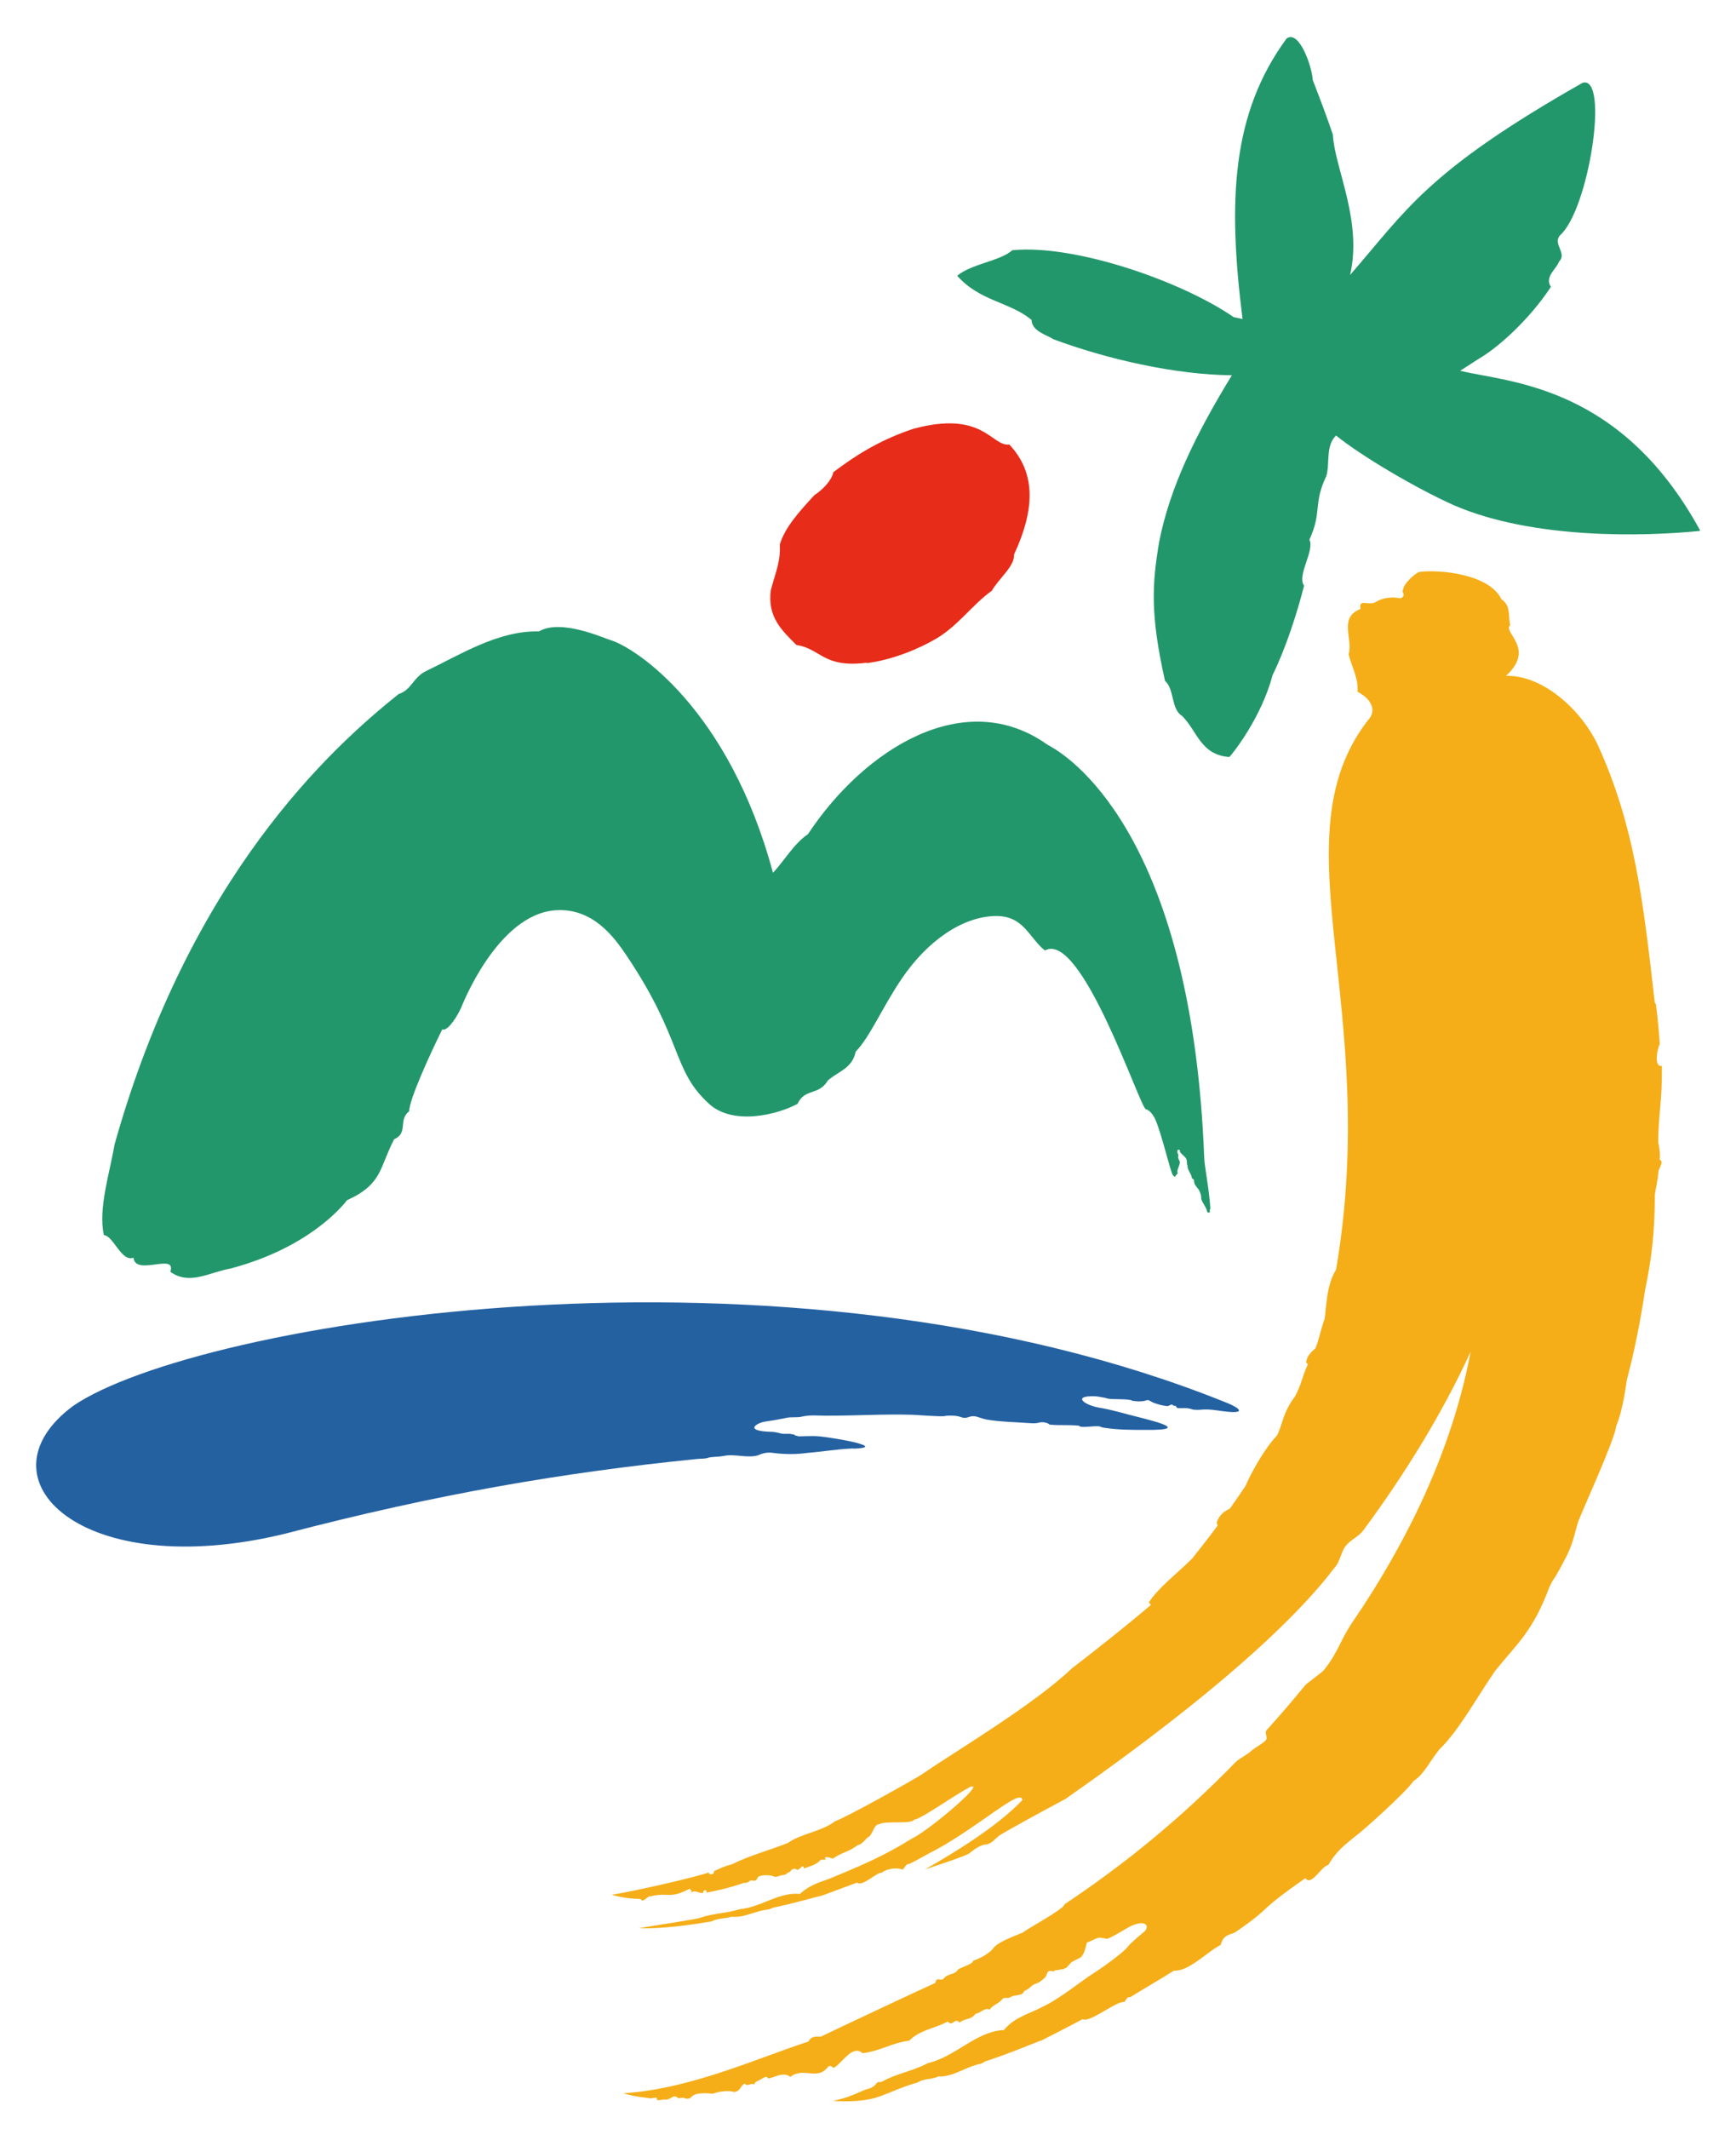 <svg width="31" height="38" viewBox="0 0 31 38" fill="none" xmlns="http://www.w3.org/2000/svg">
<path d="M21.614 21.585C21.595 21.239 21.508 20.817 21.504 20.672C21.291 15.128 19.264 13.584 18.705 13.295C17.233 12.242 15.438 13.363 14.427 14.892C14.176 15.059 13.997 15.379 13.803 15.58C13.016 12.652 11.347 11.557 10.894 11.424C10.784 11.393 10.016 11.04 9.624 11.272C8.898 11.253 8.213 11.69 7.609 11.979C7.373 12.093 7.354 12.314 7.118 12.39C5.935 13.337 3.395 15.626 2.045 20.433C1.965 20.919 1.749 21.573 1.855 22.049C2.03 22.064 2.167 22.535 2.384 22.452C2.418 22.79 3.159 22.353 3.041 22.703C3.38 22.95 3.734 22.714 4.114 22.646C5.468 22.288 6.076 21.581 6.198 21.425C6.829 21.14 6.772 20.851 7.038 20.337C7.297 20.227 7.103 19.995 7.308 19.836C7.304 19.63 7.7 18.775 7.898 18.375C7.966 18.413 8.114 18.246 8.236 17.987C8.236 17.987 8.871 16.326 9.917 16.25C10.575 16.204 10.955 16.71 11.187 17.056C12.206 18.573 11.993 19.094 12.659 19.703C13.088 20.098 13.879 19.9 14.241 19.706C14.374 19.421 14.617 19.566 14.784 19.288C14.956 19.132 15.222 19.075 15.279 18.775C15.541 18.505 15.762 17.968 16.108 17.463C16.556 16.805 17.18 16.36 17.785 16.352C18.287 16.352 18.37 16.736 18.659 16.968C19.313 16.599 20.359 19.786 20.462 19.801C20.542 19.824 20.595 19.919 20.595 19.919C20.686 20.033 20.869 20.782 20.922 20.927C20.933 20.961 20.949 21.003 20.987 21.007C20.987 20.976 21.036 20.961 21.029 20.938C21.006 20.893 21.074 20.798 21.067 20.744C21.067 20.714 21.04 20.699 21.04 20.668C21.029 20.6 21.051 20.687 21.04 20.611C21.036 20.596 21.029 20.588 21.025 20.573C21.025 20.558 21.025 20.535 21.032 20.524C21.04 20.52 21.055 20.528 21.07 20.532C21.07 20.539 21.07 20.554 21.07 20.562C21.101 20.611 21.181 20.657 21.188 20.703C21.203 20.756 21.184 20.771 21.207 20.809C21.196 20.881 21.279 20.954 21.283 21.03C21.283 21.037 21.317 21.052 21.321 21.064C21.321 21.159 21.363 21.17 21.413 21.25C21.432 21.281 21.435 21.311 21.447 21.341C21.451 21.364 21.447 21.395 21.454 21.414C21.477 21.482 21.549 21.562 21.557 21.634C21.557 21.649 21.587 21.646 21.603 21.646C21.603 21.623 21.607 21.608 21.603 21.585H21.614Z" fill="#23976C"/>
<path fill-rule="evenodd" clip-rule="evenodd" d="M29.569 17.925C29.615 18.244 29.638 18.64 29.638 18.64C29.596 18.712 29.528 19.058 29.676 19.028C29.683 19.693 29.615 19.857 29.611 20.389C29.611 20.404 29.615 20.412 29.619 20.427C29.619 20.427 29.653 20.598 29.638 20.705C29.721 20.735 29.619 20.861 29.615 20.914C29.615 20.929 29.596 21.112 29.566 21.23C29.562 21.264 29.558 21.294 29.55 21.328C29.55 22.002 29.497 22.443 29.375 23.04C29.292 23.591 29.189 24.108 29.052 24.629C29.007 24.933 28.957 25.226 28.858 25.466C28.843 25.683 28.246 26.987 28.181 27.166C28.109 27.405 28.086 27.592 27.919 27.884C27.911 27.9 27.801 28.116 27.725 28.219C27.71 28.25 27.687 28.291 27.672 28.322C27.371 29.132 27.082 29.349 26.702 29.824C26.375 30.292 26.056 30.892 25.702 31.231C25.52 31.459 25.428 31.676 25.238 31.797C25.124 31.976 24.333 32.691 24.2 32.782C24.036 32.919 23.869 33.033 23.721 33.292C23.595 33.311 23.417 33.684 23.31 33.528C22.352 34.201 22.793 33.984 22.07 34.486C21.979 34.547 21.85 34.516 21.797 34.722C21.58 34.821 21.23 35.201 20.964 35.178C20.797 35.288 20.348 35.547 20.184 35.653C20.127 35.638 20.108 35.703 20.078 35.741C19.948 35.707 19.458 36.121 19.332 36.045C19.108 36.167 18.831 36.307 18.606 36.422C18.583 36.422 17.986 36.676 17.606 36.794C17.576 36.809 17.553 36.821 17.522 36.84C17.248 36.889 17.028 37.08 16.758 37.068C16.64 37.125 16.496 37.102 16.381 37.178C16.062 37.262 15.754 37.433 15.545 37.471C15.305 37.517 15.108 37.517 14.872 37.505C15.123 37.452 15.21 37.407 15.461 37.3C15.556 37.285 15.625 37.235 15.663 37.178C15.678 37.159 15.716 37.178 15.746 37.163C16.013 37.011 16.286 36.981 16.564 36.832C17.077 36.711 17.427 36.262 17.929 36.239C18.104 36.015 18.382 35.95 18.602 35.832C18.918 35.688 19.344 35.338 19.519 35.231C19.694 35.121 20.066 34.851 20.139 34.752C20.192 34.68 20.443 34.475 20.443 34.475C20.534 34.368 20.443 34.269 20.196 34.383C20.101 34.429 19.838 34.6 19.762 34.611C19.762 34.611 19.663 34.585 19.614 34.593C19.568 34.6 19.454 34.669 19.409 34.676C19.382 34.771 19.37 34.866 19.306 34.935C19.291 34.954 19.119 35.022 19.112 35.053C19.093 35.079 19.074 35.083 19.059 35.113C19.04 35.14 19.009 35.129 18.99 35.155C18.937 35.148 18.903 35.178 18.849 35.17C18.838 35.178 18.831 35.174 18.815 35.193C18.804 35.193 18.8 35.19 18.789 35.186C18.766 35.19 18.747 35.178 18.72 35.193C18.697 35.212 18.694 35.262 18.663 35.3C18.61 35.349 18.564 35.387 18.515 35.406C18.405 35.433 18.397 35.509 18.291 35.539C18.26 35.646 18.119 35.596 18.036 35.657C17.998 35.68 17.929 35.646 17.895 35.691C17.834 35.771 17.728 35.79 17.674 35.874C17.576 35.832 17.518 35.939 17.424 35.946C17.332 36.068 17.248 36.019 17.134 36.106C17.051 36.003 17.009 36.193 16.925 36.087C16.712 36.205 16.419 36.239 16.237 36.429C15.914 36.471 15.739 36.608 15.404 36.654C15.218 36.486 15.035 36.844 14.883 36.916C14.853 36.886 14.83 36.874 14.796 36.886C14.594 37.159 14.366 36.886 14.111 37.076C13.982 36.958 13.75 37.136 13.704 37.095C13.697 37.057 13.666 37.072 13.571 37.129C13.526 37.152 13.48 37.159 13.469 37.213C13.408 37.171 13.347 37.262 13.297 37.194C13.21 37.247 13.225 37.334 13.107 37.346C13.031 37.311 12.803 37.338 12.735 37.376C12.233 37.327 12.419 37.509 12.217 37.456C12.229 37.433 12.092 37.471 12.103 37.448C12.012 37.372 11.989 37.502 11.849 37.479C11.849 37.479 11.693 37.517 11.735 37.46C11.719 37.429 11.632 37.464 11.609 37.46C11.544 37.441 11.4 37.448 11.13 37.368C12.32 37.296 13.526 36.741 14.438 36.444C14.495 36.338 14.571 36.361 14.659 36.357C14.883 36.247 16.469 35.501 16.701 35.399C16.731 35.262 16.811 35.399 16.868 35.3C16.956 35.224 17.051 35.254 17.108 35.159C17.131 35.133 17.397 35.053 17.374 35.003C17.492 34.965 17.629 34.893 17.724 34.798C17.792 34.669 18.157 34.547 18.271 34.497C18.302 34.452 19.009 34.079 19.009 33.995C20.097 33.269 21.089 32.459 22.07 31.451C22.12 31.402 22.276 31.318 22.325 31.273C22.378 31.216 22.546 31.128 22.599 31.071C22.652 31.014 22.569 30.938 22.622 30.881C22.858 30.622 23.082 30.36 23.302 30.09C23.344 30.041 23.603 29.862 23.645 29.809C23.903 29.485 23.93 29.28 24.162 28.942C24.394 28.603 24.614 28.253 24.816 27.9C24.98 27.614 25.132 27.329 25.276 27.036C25.733 26.097 26.075 25.124 26.261 24.131C25.744 25.257 25.071 26.337 24.341 27.325C24.257 27.436 24.113 27.489 24.029 27.599C23.949 27.702 23.93 27.865 23.85 27.964C23.801 28.025 23.751 28.086 23.706 28.147C22.42 29.729 19.861 31.527 19.028 32.113C18.713 32.28 17.903 32.721 17.834 32.775C17.766 32.832 17.694 32.923 17.602 32.927C17.511 32.931 17.385 33.022 17.302 33.09C17.195 33.147 16.895 33.246 16.518 33.372C17.07 33.056 17.8 32.611 18.256 32.136C18.241 31.904 17.538 32.566 16.72 33.018C16.564 33.094 16.385 33.205 16.233 33.277C16.188 33.261 16.149 33.349 16.119 33.376C16.009 33.33 15.819 33.364 15.75 33.429C15.651 33.421 15.404 33.687 15.302 33.608C15.096 33.684 14.898 33.76 14.689 33.836C14.67 33.836 14.138 33.988 13.803 34.056C13.777 34.068 13.754 34.075 13.727 34.087C13.491 34.106 13.286 34.243 13.066 34.216C12.963 34.25 12.807 34.243 12.708 34.3C12.45 34.345 11.837 34.44 11.411 34.421C11.639 34.38 12.32 34.281 12.495 34.239C12.704 34.159 12.986 34.155 13.206 34.083C13.602 34.045 13.895 33.775 14.286 33.809C14.434 33.668 14.609 33.608 14.788 33.547C15.355 33.315 15.788 33.132 16.286 32.82C16.575 32.687 17.617 31.805 17.332 31.896C17.009 32.064 16.469 32.463 16.321 32.486C16.271 32.569 15.834 32.501 15.705 32.562C15.587 32.573 15.598 32.76 15.484 32.809C15.48 32.813 15.37 32.946 15.32 32.934C15.176 33.056 15.024 33.068 14.876 33.178C14.819 33.17 14.78 33.136 14.727 33.163C14.735 33.174 14.739 33.178 14.746 33.189C14.716 33.216 14.678 33.182 14.648 33.208C14.564 33.303 14.446 33.315 14.358 33.357C14.332 33.246 14.286 33.398 14.229 33.376C14.191 33.345 14.157 33.364 14.119 33.391C14.127 33.402 14.119 33.414 14.088 33.421C14.054 33.444 14.028 33.467 13.99 33.474C13.932 33.467 13.864 33.528 13.807 33.493C13.761 33.471 13.59 33.463 13.533 33.509C13.488 33.638 13.427 33.52 13.362 33.6C13.362 33.608 13.328 33.6 13.328 33.608C13.29 33.634 13.328 33.615 13.294 33.608C13.062 33.691 12.841 33.745 12.617 33.786C12.617 33.786 12.617 33.718 12.583 33.748C12.563 33.748 12.552 33.767 12.56 33.79C12.472 33.809 12.419 33.722 12.339 33.79C12.366 33.748 12.332 33.741 12.313 33.718C11.947 33.908 11.944 33.775 11.624 33.851C11.567 33.832 11.476 33.988 11.442 33.9C11.293 33.897 11.137 33.885 10.925 33.824C11.309 33.767 12.461 33.501 12.659 33.425C12.643 33.456 12.72 33.478 12.742 33.44C12.742 33.421 12.765 33.414 12.742 33.406C12.845 33.36 12.97 33.3 13.062 33.284C13.412 33.113 13.731 33.033 14.069 32.9C14.282 32.74 14.697 32.687 14.91 32.512C15.085 32.459 16.325 31.767 16.473 31.668C17.032 31.28 18.454 30.44 19.142 29.782C19.591 29.436 20.112 29.025 20.553 28.649C20.538 28.634 20.53 28.622 20.515 28.607C20.671 28.356 21.006 28.101 21.287 27.824C21.443 27.63 21.591 27.439 21.743 27.234C21.736 27.211 21.724 27.185 21.728 27.173C21.785 27.029 21.861 26.979 21.96 26.934C22.055 26.801 22.146 26.668 22.241 26.527C22.321 26.333 22.572 25.865 22.804 25.626C22.918 25.39 22.903 25.226 23.124 24.93C23.234 24.736 23.261 24.549 23.356 24.352C23.34 24.34 23.322 24.329 23.325 24.317C23.34 24.203 23.409 24.139 23.489 24.07C23.546 23.945 23.603 23.667 23.656 23.538C23.679 23.386 23.687 22.922 23.858 22.667C24.664 17.963 22.793 14.993 24.417 12.871C24.626 12.654 24.432 12.445 24.242 12.35C24.257 12.095 24.139 11.909 24.082 11.681C24.166 11.407 23.896 11.023 24.295 10.871C24.253 10.673 24.455 10.825 24.569 10.745C24.694 10.669 24.854 10.65 25.01 10.681C25.128 10.624 25.014 10.567 25.056 10.525C25.063 10.418 25.265 10.24 25.345 10.209C25.71 10.164 26.599 10.247 26.812 10.7C26.987 10.81 26.927 11.008 26.968 11.16C26.824 11.285 27.432 11.578 26.892 12.065C27.55 12.046 28.254 12.681 28.547 13.331C29.189 14.761 29.341 16.062 29.55 17.902L29.569 17.925Z" fill="#F5AE18"/>
<path d="M30.345 9.479C29.356 9.578 27.383 9.631 25.968 9.022C25.28 8.714 24.322 8.148 23.858 7.775C23.668 7.958 23.751 8.258 23.686 8.494C23.443 9.003 23.614 9.129 23.382 9.635C23.481 9.825 23.154 10.27 23.287 10.456C23.166 10.931 22.964 11.566 22.724 12.053C22.523 12.821 21.998 13.472 21.952 13.514C21.435 13.475 21.382 13.05 21.108 12.78C20.907 12.658 20.975 12.3 20.804 12.156C20.534 10.954 20.576 10.414 20.698 9.68C20.888 8.703 21.355 7.749 21.998 6.699C21.002 6.691 19.785 6.418 18.811 6.056C18.69 5.976 18.427 5.916 18.42 5.71C18.028 5.387 17.496 5.379 17.093 4.923C17.343 4.71 17.861 4.661 18.077 4.467C19.199 4.356 21.112 5.026 22.029 5.661L22.188 5.695C21.922 3.573 21.994 2.025 22.975 0.687C23.2 0.527 23.428 1.185 23.443 1.432C23.584 1.79 23.709 2.132 23.801 2.402C23.831 2.995 24.333 3.938 24.109 4.908C25.116 3.752 25.474 3.06 28.261 1.478C28.744 1.337 28.372 3.756 27.854 4.204C27.725 4.36 27.991 4.52 27.839 4.672C27.801 4.794 27.573 4.942 27.695 5.121C27.307 5.71 26.74 6.216 26.398 6.41L26.075 6.619C26.923 6.828 28.934 6.855 30.36 9.471L30.345 9.479Z" fill="#23976C"/>
<path d="M15.48 11.83C14.697 11.929 14.666 11.583 14.222 11.514C13.952 11.245 13.701 11.009 13.765 10.533C13.86 10.184 13.94 10.02 13.925 9.723C14.009 9.423 14.283 9.119 14.545 8.837C14.697 8.739 14.857 8.567 14.88 8.43C15.374 8.058 15.781 7.833 16.309 7.655C17.564 7.316 17.701 7.974 18.024 7.936C18.515 8.457 18.469 9.123 18.108 9.898C18.123 10.107 17.834 10.328 17.712 10.545C17.348 10.803 17.078 11.218 16.644 11.442C16.644 11.442 16.104 11.758 15.48 11.838V11.83Z" fill="#E72C19"/>
<path fill-rule="evenodd" clip-rule="evenodd" d="M15.237 25.857C14.94 25.869 14.727 25.911 14.415 25.937C14.218 25.964 14.02 25.964 13.807 25.937C13.723 25.922 13.624 25.937 13.537 25.979C13.354 26.036 13.111 25.949 12.929 25.99C12.845 26.006 12.739 26.006 12.666 26.017C12.594 26.047 12.51 26.036 12.427 26.047C10.05 26.287 7.799 26.671 5.095 27.378C1.456 28.265 -0.449 26.397 1.307 25.097C3.494 23.602 13.997 21.845 21.911 25.044C22.12 25.127 22.325 25.268 21.751 25.18C21.47 25.139 21.458 25.18 21.317 25.165C21.291 25.165 21.264 25.146 21.238 25.146C21.173 25.127 21.097 25.146 21.021 25.135C21.013 25.135 21.013 25.116 21.002 25.108C20.983 25.082 20.956 25.108 20.937 25.078C20.918 25.059 20.865 25.108 20.842 25.101C20.759 25.093 20.69 25.074 20.606 25.044C20.587 25.036 20.561 25.024 20.53 25.006C20.504 24.986 20.473 24.994 20.447 25.006C20.371 25.024 20.294 25.017 20.218 25.006C20.218 25.006 20.2 24.994 20.192 24.994C20.07 24.968 19.91 24.986 19.785 24.968C19.758 24.956 19.595 24.926 19.557 24.926C19.127 24.91 19.367 25.093 19.663 25.135C19.732 25.146 19.922 25.188 20.139 25.249C20.355 25.31 21.431 25.538 20.439 25.526C20.203 25.526 19.968 25.526 19.72 25.488C19.694 25.488 19.656 25.469 19.625 25.462C19.511 25.454 19.409 25.481 19.294 25.469C19.287 25.462 19.268 25.45 19.256 25.45C19.085 25.431 18.907 25.45 18.739 25.431C18.739 25.412 18.713 25.431 18.72 25.412C18.675 25.393 18.617 25.382 18.568 25.393C18.503 25.412 18.446 25.409 18.386 25.405C18.188 25.39 17.842 25.382 17.61 25.34C17.595 25.34 17.427 25.283 17.412 25.283C17.298 25.268 17.275 25.34 17.161 25.298C17.089 25.268 16.941 25.264 16.868 25.279C16.811 25.294 16.336 25.256 16.294 25.256C15.727 25.241 15.416 25.272 14.739 25.272C14.598 25.272 14.469 25.256 14.328 25.287C14.229 25.314 14.13 25.287 14.031 25.314C13.906 25.34 13.792 25.359 13.662 25.378C13.526 25.397 13.252 25.549 13.792 25.561C13.83 25.561 13.914 25.58 13.948 25.591C14.02 25.606 14.081 25.584 14.153 25.606C14.161 25.606 14.18 25.606 14.187 25.614C14.203 25.637 14.229 25.622 14.252 25.641C14.377 25.641 14.499 25.629 14.628 25.641C14.967 25.675 15.845 25.838 15.245 25.861L15.237 25.857Z" fill="#2461A1"/>
</svg>
